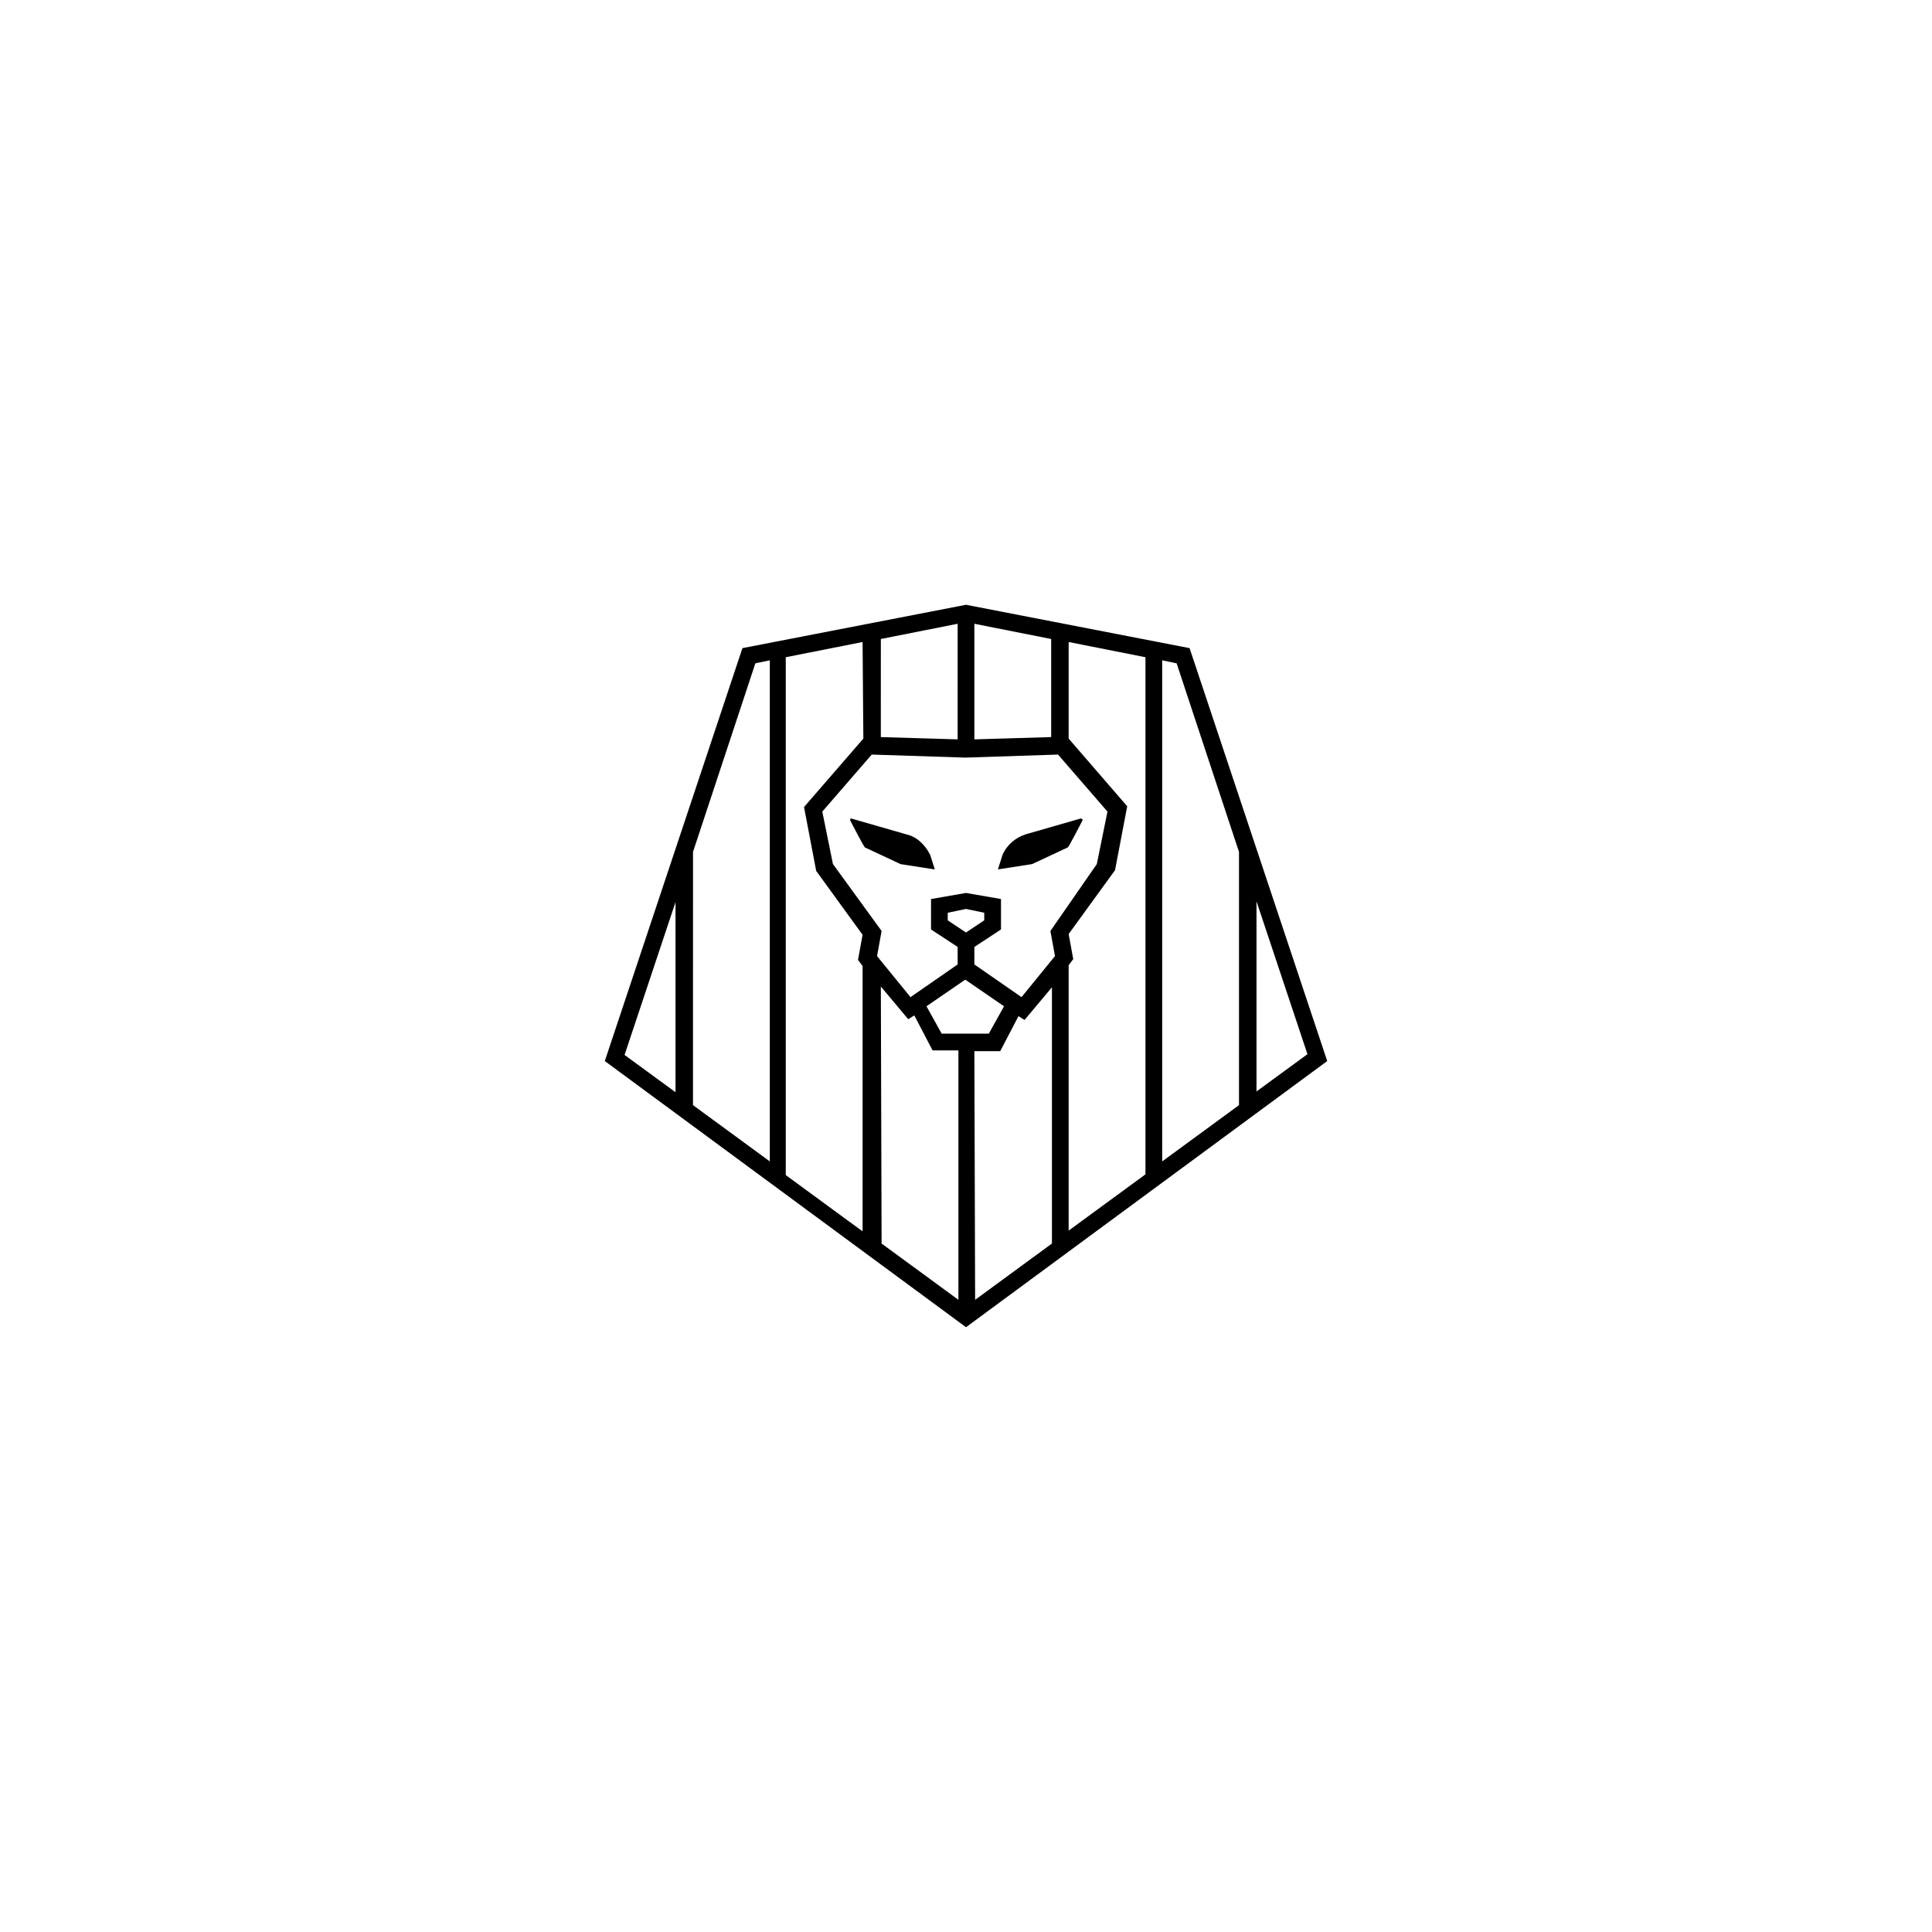 <?xml version="1.0" encoding="UTF-8"?>
<!-- Uploaded to: SVG Repo, www.svgrepo.com, Generator: SVG Repo Mixer Tools -->
<svg fill="#000000" width="800px" height="800px" version="1.1" viewBox="144 144 512 512" xmlns="http://www.w3.org/2000/svg">
 <g>
  <path d="m384.28 365.14-14.711-4.231s-0.203 0-0.203 0.203c-0.203 0.203 0 0.402 0 0.402s3.426 6.648 3.828 7.055l9.473 4.434 9.07 1.41-1.211-3.828c-1.41-2.828-3.629-4.844-6.246-5.445z"/>
  <path d="m430.43 360.9c-0.203 0-0.203 0 0 0l-14.711 4.231c-2.418 0.805-4.836 2.621-6.047 5.441l-1.211 3.828 9.07-1.41 9.473-4.434c0.402-0.402 3.828-7.055 3.828-7.055 0-0.203 0.203-0.203 0-0.402l-0.402-0.199z"/>
  <path d="m459.25 315.76-59.246-11.488-59.246 11.488-36.477 109.43 95.723 70.535 95.723-70.535zm31.238 107.61-13.504 9.875v-50.383zm-18.141-53.605v67.109l-20.355 14.914v-132.8l3.828 0.805zm-49.977 20.957 1.211 6.648-8.867 10.883-12.496-8.664v-4.637l7.055-4.637v-8.062l-9.27-1.613-9.27 1.613v8.062l7.055 4.637v4.637l-12.496 8.664-8.867-10.883 1.211-6.648-12.898-17.734-2.82-13.906 13.098-15.113 24.789 0.805 24.586-0.805 13.098 15.113-2.82 13.906zm-28.816 27.207-4.031-7.254 10.277-7.055 10.277 7.055-4.031 7.254zm1.609-30.027v-2.016l4.836-1.008 4.836 1.008v2.016l-4.836 3.223zm27.41-48.566-20.355 0.605v-30.633l20.355 4.031zm-24.789 0.605-20.355-0.605 0.004-25.996 20.355-4.031zm-24.988-0.203-15.719 18.137 3.223 16.93 12.293 16.93-1.211 6.648 1.211 1.613v70.332l-20.355-14.914v-137.24l20.355-4.031zm4.637 65.699 7.254 8.664 1.613-1.008 4.836 9.27h6.852v66.102l-20.355-14.914zm24.785 17.129h6.852l4.836-9.27 1.613 1.008 7.254-8.664v67.914l-20.355 14.914zm24.988-22.773 1.211-1.613-1.211-6.648 12.293-16.93 3.223-16.93-15.516-17.938v-25.594l20.355 4.031v137.04l-20.355 14.914zm-83.027-80.004 3.828-0.805v132.8l-20.355-14.914 0.004-67.109zm-21.16 63.277v50.383l-13.504-9.875z"/>
 </g>
</svg>